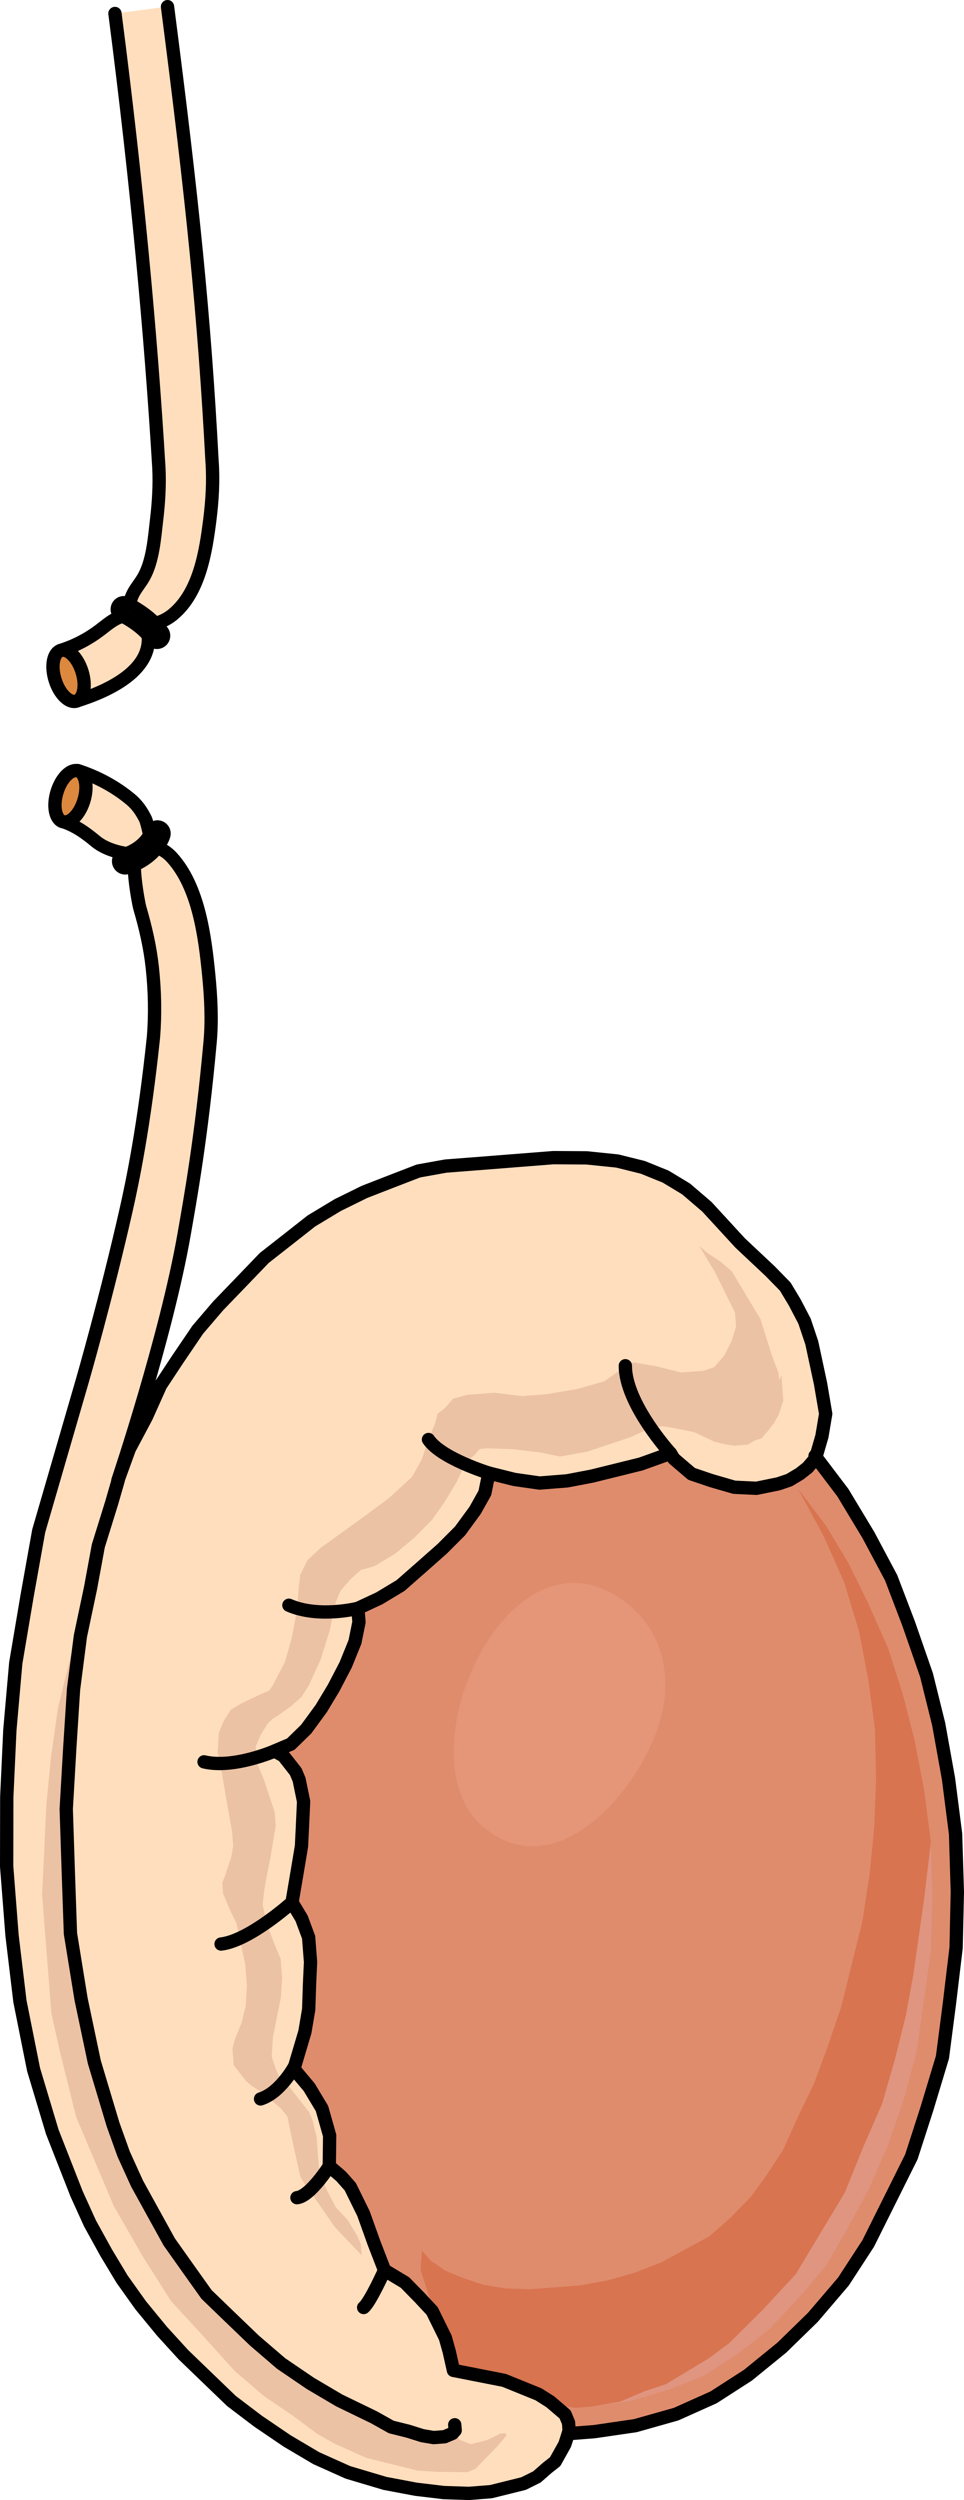 <?xml version="1.0" encoding="utf-8"?>
<!-- Generator: Adobe Illustrator 22.0.0, SVG Export Plug-In . SVG Version: 6.00 Build 0)  -->
<svg version="1.1" id="Layer_1" xmlns="http://www.w3.org/2000/svg" xmlns:xlink="http://www.w3.org/1999/xlink" x="0px" y="0px"
	 width="72.448px" height="187.703px" viewBox="0 0 72.448 187.703" enable-background="new 0 0 72.448 187.703"
	 xml:space="preserve">
<g>
	<g>
		<g>
			<path fill="#FFDEBD" stroke="#000000" stroke-linecap="round" stroke-linejoin="round" stroke-miterlimit="10" d="
				M61.668,103.891l-0.659-3.073l-0.545-1.624l-0.732-1.401l-0.719-1.196l-1.135-1.16l-2.25-2.113l-2.504-2.722l-1.566-1.339
				l-1.531-0.924l-1.719-0.696l-1.916-0.476l-2.308-0.236l-2.502-0.016l-6.011,0.473l-2.072,0.16l-2.056,0.37l-2.023,0.78
				l-2.023,0.787l-2.01,0.989l-1.987,1.196l-1.77,1.391l-1.769,1.385l-1.733,1.802l-1.738,1.802l-1.527,1.784l-1.497,2.203
				l-1.305,1.975l-1.065,2.374l-1.274,2.393l-0.858,2.359c0,0,3.628-10.769,4.973-18.47c0.45-2.574,1.301-7.227,1.955-14.444
				c0.15-1.661,0.058-3.373-0.105-5.028c-0.283-2.863-0.752-6.617-2.775-8.827c-0.436-0.476-1.045-0.827-1.691-0.827
				c0.302,0-0.195-1.856-0.273-2.015c-0.283-0.579-0.626-1.09-1.119-1.501c-1.167-0.974-2.539-1.702-3.982-2.171
				c0,0-1.23,3.783-1.23,3.783c1.034,0.336,1.763,0.853,2.569,1.521c0.829,0.688,2.119,0.972,3.171,1.005
				c-0.615-0.019,0.025,3.571,0.152,4.007c0.427,1.465,0.766,2.916,0.933,4.436c0.191,1.748,0.234,3.529,0.089,5.283
				c-0.695,6.614-1.562,10.787-2.048,12.933c-1.493,6.597-3.289,12.817-3.289,12.817L2.91,114.937L2.039,119.8l-0.855,5.064
				l-0.443,5.031l-0.232,5.021l-0.009,5.21l0.404,5.176l0.594,4.953l1.026,5.129l1.406,4.678l1.826,4.651l1.005,2.214l1.212,2.195
				l1.197,1.991l1.408,1.973l1.608,1.955l1.598,1.75l1.804,1.738l1.802,1.733l1.994,1.513l2.201,1.494l2.185,1.29l2.376,1.065
				l2.775,0.826l2.329,0.44l2.104,0.251l1.88,0.062l1.66-0.13l1.228-0.304l1.225-0.304l1.006-0.5l0.778-0.681l0.59-0.464l0.73-1.307
				l0.337-1.065l-0.05-0.627l-0.256-0.603l-0.447-0.383l-0.671-0.573l-0.875-0.554l-1.291-0.525l-1.293-0.525l-3.81-0.741
				l-0.324-1.437l-0.288-1.021l-0.493-1.002l-0.496-1.002l-0.91-0.97l-1.133-1.163l-1.53-0.919l-0.785-2.022l-0.801-2.23
				l-0.496-1.005l-0.492-1l-0.688-0.782l-0.892-0.764l0.028-2.292l-0.288-1.021l-0.29-1.022l-0.956-1.59l-1.149-1.367l0.823-2.771
				l0.289-1.693l0.058-1.88l0.081-1.673l-0.145-1.864l-0.53-1.413l-0.72-1.193l0.432-2.535l0.281-1.69l0.084-1.67l0.074-1.67
				l-0.331-1.641l-0.261-0.606l-0.459-0.587l-0.467-0.59l-0.652-0.364l1.209-0.512l1.163-1.132l1.13-1.546l0.924-1.533l0.909-1.735
				l0.697-1.722l0.302-1.484l-0.081-1.035l1.609-0.748l1.591-0.959l1.562-1.369l1.559-1.375l1.354-1.356l1.131-1.546l0.731-1.305
				l0.304-1.481l1.912,0.476l1.899,0.264l2.07-0.158l1.851-0.355l3.68-0.912l2.231-0.798l0.241,0.396l0.446,0.383l0.893,0.761
				l1.498,0.51l1.707,0.492l1.673,0.075l1.64-0.334l0.815-0.274l0.798-0.479l0.586-0.461l0.571-0.668l0.496-1.709l0.284-1.688
				L61.668,103.891z"/>
			<g>
				<polygon fill="#DF8C6D" points="61.253,109.311 61.253,109.311 61.27,109.518 60.698,110.186 60.11,110.651 59.311,111.128 
					58.5,111.403 56.854,111.74 55.18,111.661 53.474,111.167 51.973,110.659 51.078,109.896 50.631,109.51 50.393,109.116 
					48.16,109.917 44.479,110.827 42.629,111.18 40.554,111.346 38.657,111.074 36.742,110.597 36.441,112.084 35.71,113.391 
					34.578,114.937 33.223,116.293 31.664,117.671 30.102,119.042 28.51,119.999 26.897,120.753 26.978,121.789 26.677,123.275 
					25.978,124.997 25.071,126.736 24.148,128.27 23.015,129.816 21.852,130.952 21.246,131.203 20.643,131.463 21.295,131.827 
					21.759,132.417 22.223,133.008 22.479,133.614 22.816,135.255 22.74,136.931 22.658,138.606 22.376,140.295 21.946,142.832 
					22.666,144.028 23.194,145.448 23.338,147.312 23.262,148.986 23.199,150.869 22.913,152.56 22.086,155.336 23.238,156.708 
					24.196,158.301 24.486,159.318 24.775,160.341 24.746,162.637 25.639,163.402 26.327,164.18 26.822,165.188 27.316,166.19 
					28.116,168.423 28.899,170.447 30.434,171.371 31.569,172.531 32.477,173.505 32.973,174.509 33.468,175.514 33.756,176.535 
					34.078,177.967 37.891,178.717 39.182,179.241 40.475,179.766 41.351,180.32 42.023,180.892 42.47,181.276 42.726,181.884 
					42.79,182.713 44.658,182.568 47.749,182.117 50.813,181.252 53.634,179.988 56.215,178.326 58.763,176.252 61.09,173.984 
					63.385,171.299 65.246,168.443 66.87,165.188 68.492,161.936 69.669,158.295 70.83,154.451 71.35,150.444 71.854,146.236 
					71.948,142.055 71.814,137.687 71.284,133.555 70.544,129.442 69.63,125.761 68.287,121.9 66.972,118.458 65.265,115.255 
					63.344,112.068 61.253,109.311 				"/>
				<polygon fill="#D8744F" points="59.968,111.765 59.968,111.765 62.058,114.522 63.736,117.306 65.222,120.316 66.74,123.739 
					67.846,127.192 68.738,130.664 69.445,134.359 69.958,138.277 70.072,142.433 69.966,146.402 69.43,150.194 68.895,153.981 
					67.925,157.599 66.734,161.026 65.318,164.264 63.679,167.306 62.025,170.143 59.922,172.601 57.805,174.848 55.448,176.701 
					52.868,178.36 50.239,179.398 47.383,180.248 44.501,180.678 43.256,180.776 42.208,180.649 40.709,180.141 39.829,179.585 
					39.812,179.38 34.077,177.951 31.61,170.439 31.706,168.971 30.299,166.997 31.706,168.971 32.394,169.748 33.495,170.496 
					34.783,171.022 36.283,171.529 37.972,171.814 39.852,171.876 41.718,171.732 43.582,171.586 45.64,171.216 47.679,170.641 
					49.701,169.854 51.505,168.883 53.301,167.91 54.863,166.537 56.41,164.957 57.54,163.414 58.843,161.436 59.907,159.059 
					61.164,156.462 62.196,153.677 63.218,150.678 64.008,147.491 64.801,144.305 65.355,140.719 65.705,137.154 65.841,133.598 
					65.759,129.857 65.262,126.144 64.555,122.452 63.437,118.787 61.919,115.364 59.968,111.765 				"/>
				<polygon fill="#DF9580" points="44.569,180.672 44.569,180.672 47.446,180.243 50.295,179.396 52.914,178.355 55.487,176.698 
					57.839,174.851 59.952,172.601 62.052,170.143 63.699,167.312 65.335,164.269 66.746,161.029 67.933,157.606 68.9,153.992 
					69.435,150.2 69.97,146.41 70.077,142.449 69.959,138.29 69.458,142.495 68.653,148.179 68.07,151.351 67.277,154.536 
					66.295,157.943 64.884,161.175 63.49,164.618 61.649,167.676 59.807,170.737 57.314,173.43 54.805,175.918 53.232,177.084 
					51.641,178.04 50.052,178.997 48.432,179.538 46.62,180.305 44.569,180.672 				"/>
				<polygon fill="#ECC2A4" points="20.086,129.282 20.086,129.282 20.884,128.803 21.876,128.099 22.653,127.412 23.212,126.535 
					24.103,124.582 24.772,122.444 25.228,120.317 25.58,119.455 26.344,118.564 27.123,117.874 28.146,117.586 28.942,117.105 
					29.738,116.625 31.11,115.476 32.462,114.117 33.403,112.791 34.326,111.257 35.041,109.738 35.632,109.274 36.014,108.828 
					36.62,108.572 37.448,108.507 39.331,108.57 41.612,108.391 43.686,108.228 45.742,107.858 47.768,107.076 48.978,106.561 
					49.807,106.496 50.654,106.638 51.514,106.991 53.032,107.708 53.893,108.059 54.945,108.184 56.206,108.298 57.225,108.002 
					57.802,107.334 58.355,106.457 58.485,105.403 58.612,104.35 58.514,103.104 57.984,101.683 57.15,99.031 55.713,96.641 
					54.996,95.445 54.098,94.679 53.223,94.119 52.552,93.544 53.748,95.54 54.742,97.553 55.24,98.557 55.32,99.593 
					54.985,100.664 54.443,101.753 53.679,102.645 52.866,102.917 52.037,102.984 51.208,103.047 49.292,102.571 48.448,102.428 
					47.601,102.286 46.997,102.539 46.407,103.006 45.417,103.707 43.377,104.285 41.113,104.671 39.247,104.818 37.143,104.565 
					36.101,104.644 35.068,104.728 34.05,105.013 33.471,105.682 32.886,106.149 32.726,106.791 32.201,108.078 31.691,109.585 
					30.96,110.892 29.21,112.49 27.632,113.661 24.077,116.231 23.104,117.143 22.563,118.23 22.438,119.284 22.343,120.753 
					21.901,123.085 21.407,124.791 20.499,126.537 19.195,128.515 20.086,129.282 				"/>
				<polygon fill="#ECC2A4" points="22.055,127.581 22.055,127.581 20.125,129.401 19.572,130.281 19.222,131.142 19.271,131.759 
					19.321,132.384 19.83,133.598 20.369,135.225 20.642,136.038 20.723,137.076 20.301,139.61 20,141.094 19.858,141.941 
					19.735,142.995 20.053,144.427 20.578,145.848 21.089,147.057 21.203,148.513 21.11,149.98 20.809,151.468 20.512,152.951 
					20.42,154.419 20.69,155.232 20.944,155.837 21.85,156.812 22.771,157.988 23.23,158.58 23.488,159.189 23.789,160.414 
					23.903,161.868 24.001,163.112 24.509,164.323 25.239,165.723 26.148,166.698 26.864,167.894 27.119,168.5 27.184,169.331 
					25.149,167.192 23.512,164.818 23.053,164.228 22.573,163.433 22.254,161.993 21.936,160.558 21.599,158.917 21.139,158.326 
					20.695,157.943 19.804,157.176 18.932,156.62 18.488,156.236 18.029,155.649 17.565,155.059 17.516,154.435 17.469,153.813 
					17.626,153.179 18.147,151.884 18.462,150.607 18.556,149.14 18.429,147.48 17.77,144.4 17.277,143.397 17.025,142.788 
					16.767,142.185 16.704,141.354 16.878,140.92 17.381,139.422 17.524,138.578 17.443,137.537 17.074,135.483 16.691,133.215 
					16.356,131.574 16.446,130.105 16.796,129.241 17.347,128.366 18.143,127.888 19.738,127.133 20.344,126.879 20.721,126.434 
					22.055,127.581 				"/>
				<polygon fill="#ECC2A4" points="7.378,116.073 7.378,116.073 6.795,119.249 6.03,122.851 5.51,126.85 5.224,131.25 
					4.961,135.856 5.11,140.431 5.274,145.212 6.079,150.154 7.069,154.867 8.48,159.553 9.279,161.786 10.288,163.997 
					11.501,166.195 12.715,168.393 14.118,170.369 15.527,172.345 17.329,174.074 19.137,175.815 21.146,177.529 23.349,179.029 
					25.535,180.317 28.136,181.574 29.445,182.306 30.719,182.623 31.79,182.954 32.634,183.098 33.464,183.034 34.072,182.778 
					34.258,182.555 34.227,182.137 34.274,182.759 34.516,183.161 34.947,183.332 35.38,183.509 36.605,183.202 37.609,182.707 
					38.028,182.677 38.043,182.884 37.275,183.777 35.73,185.356 35.125,185.612 32.829,185.582 31.363,185.489 29.447,185.012 
					27.533,184.538 25.157,183.474 23.846,182.741 22.075,181.417 19.872,179.923 17.638,178.013 15.355,175.484 12.849,172.759 
					10.708,169.38 8.535,165.595 6.744,161.356 5.719,158.932 5.11,156.48 4.502,154.028 3.859,151.156 3.65,148.464 3.406,145.356 
					3.163,142.251 3.324,138.901 3.476,135.556 3.824,131.985 4.362,128.192 5.314,124.365 6.25,120.33 7.378,116.073 				"/>
				<polygon fill="#ECC2A4" points="35.201,109.268 35.201,109.268 35.791,108.803 36.62,108.738 38.503,108.803 40.609,109.051 
					42.094,109.355 44.15,108.985 45.779,108.443 47.404,107.896 49.015,107.146 49.845,107.081 50.688,107.225 52.173,107.526 
					53.687,108.241 54.329,108.401 55.175,108.545 56.21,108.461 57.007,107.98 57.597,107.518 58.169,106.85 58.537,106.195 
					58.869,105.128 58.806,104.3 58.728,103.264 58.008,104.78 57.276,106.087 56.893,106.529 56.27,106.581 55.441,106.643 
					54.39,106.519 52.682,106.027 51.199,105.727 49.746,105.839 47.914,106.4 46.301,107.151 44.452,107.505 41.134,107.765 
					37.801,107.814 36.78,108.102 36.156,108.153 35.36,108.632 34.978,109.078 35.201,109.268 				"/>
				<polyline fill="none" stroke="#000000" stroke-linecap="round" stroke-linejoin="round" stroke-miterlimit="10" points="
					34.175,182.05 34.175,182.05 34.209,182.469 34.015,182.692 33.411,182.949 32.588,183.011 31.742,182.868 30.676,182.534 
					29.404,182.216 28.098,181.485 25.506,180.23 23.326,178.945 21.128,177.451 19.124,175.731 17.32,174 15.522,172.265 
					14.118,170.295 12.719,168.321 11.505,166.125 10.295,163.93 9.29,161.718 8.492,159.491 7.088,154.813 6.095,150.102 
					5.294,145.168 5.128,140.39 4.978,135.823 5.245,131.221 5.527,126.828 6.044,122.829 6.805,119.227 7.389,116.061 
					8.385,112.86 8.879,111.154 				"/>
				<polygon fill="none" stroke="#000000" stroke-linecap="round" stroke-linejoin="round" stroke-miterlimit="10" points="
					61.253,109.311 61.253,109.311 61.27,109.518 60.698,110.186 60.11,110.651 59.311,111.128 58.5,111.403 56.854,111.74 
					55.18,111.661 53.474,111.167 51.973,110.659 51.078,109.896 50.631,109.51 50.393,109.116 48.16,109.917 44.479,110.827 
					42.629,111.18 40.554,111.346 38.657,111.074 36.742,110.597 36.441,112.084 35.71,113.391 34.578,114.937 33.223,116.293 
					31.664,117.671 30.102,119.042 28.51,119.999 26.897,120.753 26.978,121.789 26.677,123.275 25.978,124.997 25.071,126.736 
					24.148,128.27 23.015,129.816 21.852,130.952 21.246,131.203 20.643,131.463 21.295,131.827 21.759,132.417 22.223,133.008 
					22.479,133.614 22.816,135.255 22.74,136.931 22.658,138.606 22.376,140.295 21.946,142.832 22.666,144.028 23.194,145.448 
					23.338,147.312 23.262,148.986 23.199,150.869 22.913,152.56 22.086,155.336 23.238,156.708 24.196,158.301 24.486,159.318 
					24.775,160.341 24.746,162.637 25.639,163.402 26.327,164.18 26.822,165.188 27.316,166.19 28.116,168.423 28.899,170.447 
					30.434,171.371 31.569,172.531 32.477,173.505 32.973,174.509 33.468,175.514 33.756,176.535 34.078,177.967 37.891,178.717 
					39.182,179.241 40.475,179.766 41.351,180.32 42.023,180.892 42.47,181.276 42.726,181.884 42.79,182.713 44.658,182.568 
					47.749,182.117 50.813,181.252 53.634,179.988 56.215,178.326 58.763,176.252 61.09,173.984 63.385,171.299 65.246,168.443 
					66.87,165.188 68.492,161.936 69.669,158.295 70.83,154.451 71.35,150.444 71.854,146.236 71.948,142.055 71.814,137.687 
					71.284,133.555 70.544,129.442 69.63,125.761 68.287,121.9 66.972,118.458 65.265,115.255 63.344,112.068 61.253,109.311 				
					"/>
			</g>
			<path fill="#E59578" d="M36.092,136.956c5.758,5.275,12.605-3.195,13.709-8.527c0.632-3.051-0.188-6.118-2.724-8.084
				C38.347,113.576,30.227,131.584,36.092,136.956z"/>
			<path fill="none" stroke="#000000" stroke-linecap="round" stroke-linejoin="round" stroke-miterlimit="10" d="M50.393,109.116
				c0,0-3.406-3.729-3.395-6.577"/>
			<path fill="none" stroke="#000000" stroke-linecap="round" stroke-linejoin="round" stroke-miterlimit="10" d="M36.742,110.597
				c0,0-3.585-1.1-4.541-2.519"/>
			<path fill="none" stroke="#000000" stroke-linecap="round" stroke-linejoin="round" stroke-miterlimit="10" d="M26.897,120.753
				c0,0-2.935,0.75-5.185-0.233"/>
			<path fill="none" stroke="#000000" stroke-linecap="round" stroke-linejoin="round" stroke-miterlimit="10" d="M20.643,131.463
				c0,0-3.092,1.35-5.308,0.815"/>
			<path fill="none" stroke="#000000" stroke-linecap="round" stroke-linejoin="round" stroke-miterlimit="10" d="M21.946,142.832
				c0,0-3.187,2.874-5.332,3.125"/>
			<path fill="none" stroke="#000000" stroke-linecap="round" stroke-linejoin="round" stroke-miterlimit="10" d="M22.155,155.111
				c0,0-1.075,2.01-2.573,2.475"/>
			<path fill="none" stroke="#000000" stroke-linecap="round" stroke-linejoin="round" stroke-miterlimit="10" d="M24.746,162.637
				c0,0-1.43,2.266-2.43,2.364"/>
			<path fill="none" stroke="#000000" stroke-linecap="round" stroke-linejoin="round" stroke-miterlimit="10" d="M28.899,170.447
				c0,0-1.071,2.39-1.57,2.799"/>
		</g>
	</g>
	<path fill="#FFDEBD" stroke="#000000" stroke-linecap="round" stroke-linejoin="round" stroke-miterlimit="10" d="M8.639,1.013
		c1.671,12.911,2.707,24.204,3.297,34.044c0.001,0.017,0.001,0.021,0.004,0.064c0.064,1.285-0.016,2.594-0.166,3.867
		c-0.163,1.379-0.278,3.122-0.978,4.352c-0.273,0.479-0.658,0.894-0.874,1.401c-0.216,0.507-0.209,1.177,0.219,1.525
		c-1.116-0.256-1.82,0.429-2.631,1.043c-0.894,0.677-1.883,1.193-2.955,1.527c0,0,1.181,3.799,1.181,3.799
		c2.474-0.77,6.339-2.505,5.22-5.787c0.749,0.065,1.495-0.254,2.071-0.738c1.971-1.654,2.442-4.697,2.745-7.109
		c0.181-1.44,0.271-2.921,0.164-4.372c-0.574-10.804-1.452-19.487-3.347-34.13"/>
	
		<ellipse transform="matrix(0.955 -0.297 0.297 0.955 -14.828 3.813)" fill="#DC893F" stroke="#000000" stroke-linecap="round" stroke-miterlimit="10" cx="5.143" cy="50.736" rx="1.06" ry="1.989"/>
	
		<ellipse transform="matrix(0.288 -0.958 0.958 0.288 -53.475 47.63)" fill="#DC893F" stroke="#000000" stroke-linecap="round" stroke-miterlimit="10" cx="5.278" cy="59.759" rx="1.989" ry="1.06"/>
	<path fill="#CD3038" stroke="#000000" stroke-linecap="round" stroke-linejoin="round" stroke-miterlimit="10" d="M9.413,65.163
		c-0.211,0-0.406-0.134-0.476-0.345c-0.086-0.262,0.058-0.545,0.32-0.631c1.734-0.567,2.076-1.69,2.09-1.738
		c0.076-0.263,0.353-0.416,0.614-0.347c0.264,0.073,0.421,0.342,0.352,0.606c-0.018,0.068-0.465,1.684-2.745,2.43
		C9.517,65.156,9.465,65.163,9.413,65.163z"/>
	<path fill="#CD3038" stroke="#000000" stroke-linecap="round" stroke-linejoin="round" stroke-miterlimit="10" d="M11.795,48.229
		c-0.156,0-0.312-0.074-0.409-0.212c-0.79-1.122-2.27-1.809-2.284-1.815c-0.251-0.115-0.361-0.412-0.246-0.663
		s0.411-0.359,0.661-0.247c0.07,0.032,1.738,0.802,2.688,2.149c0.158,0.226,0.104,0.538-0.121,0.697
		C11.995,48.2,11.895,48.229,11.795,48.229z"/>
</g>
</svg>
